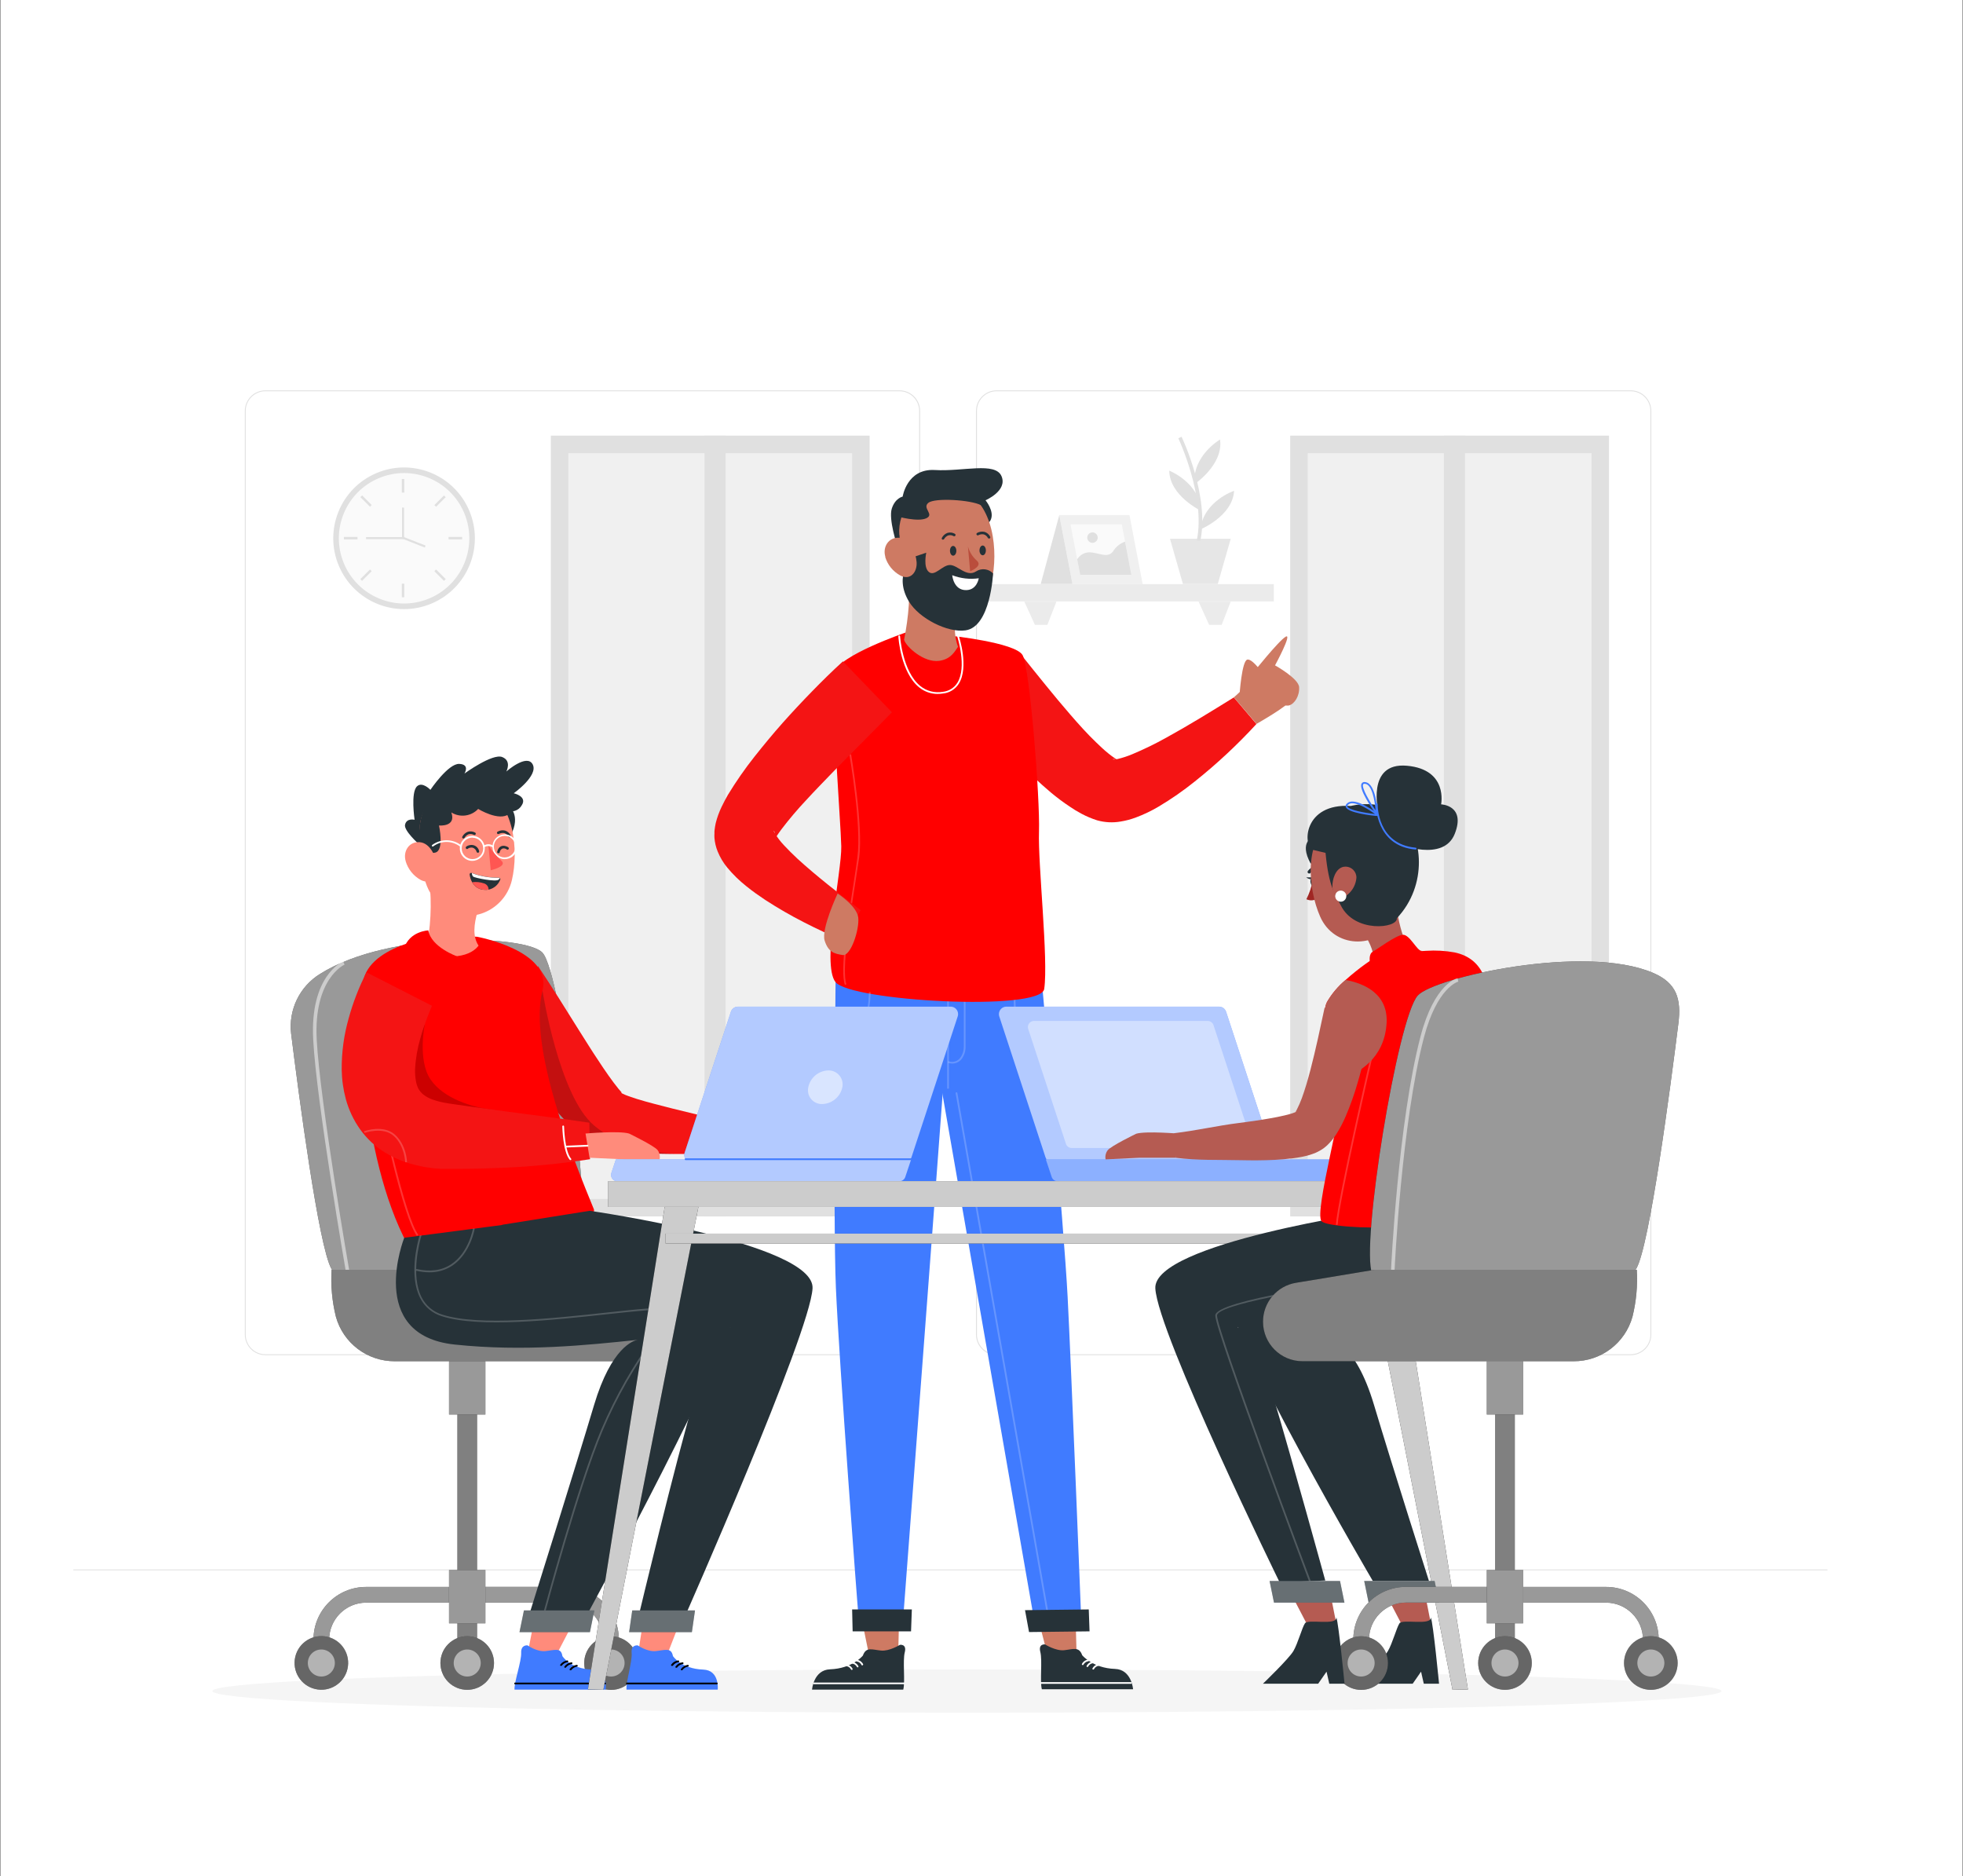 <?xml version="1.0" encoding="UTF-8"?>
<svg id="Camada_1" data-name="Camada 1" xmlns="http://www.w3.org/2000/svg" viewBox="0 0 857 819">
  <rect x="0" y="0" width="857" height="819" fill="#333333" stroke="none"/>
  <defs>
    <style>
      .cls-1 {
        fill: #f0f0f0;
      }

      .cls-2 {
        opacity: .6;
      }

      .cls-2, .cls-3, .cls-4, .cls-5, .cls-6, .cls-7 {
        fill: none;
      }

      .cls-8 {
        fill: #fff;
      }

      .cls-3, .cls-9 {
        opacity: .2;
      }

      .cls-4 {
        opacity: .4;
      }

      .cls-10 {
        fill: #fafafa;
      }

      .cls-11 {
        fill: #ba4d3c;
      }

      .cls-12 {
        fill: #f5f5f5;
      }

      .cls-13 {
        fill: #e0e0e0;
      }

      .cls-14 {
        fill: #e6e6e6;
      }

      .cls-15 {
        fill: #ce7a63;
      }

      .cls-9 {
        isolation: isolate;
      }

      .cls-16 {
        fill: #b55b52;
      }

      .cls-5 {
        opacity: .5;
      }

      .cls-17 {
        fill: #ebebeb;
      }

      .cls-6 {
        opacity: .8;
      }

      .cls-18 {
        fill: #ff8b7b;
      }

      .cls-19 {
        fill: #407bff;
      }

      .cls-7 {
        opacity: .3;
      }

      .cls-20 {
        fill: #ff5652;
      }

      .cls-21 {
        fill: #f41414;
      }

      .cls-22 {
        fill: #a02724;
      }

      .cls-23 {
        fill: red;
      }

      .cls-24 {
        fill: #263238;
      }
    </style>
  </defs>
  <rect class="cls-8" x=".16" y="-11.32" width="856.68" height="841.64"/>
  <g id="freepik--background-complete--inject-2">
    <rect class="cls-17" x="424.6" y="255" width="131.52" height="7.54"/>
    <polygon class="cls-17" points="523.27 262.63 527.89 272.77 533.35 272.77 537.3 262.63 523.27 262.63"/>
    <polygon class="cls-17" points="447.19 262.63 451.82 272.77 457.26 272.77 461.22 262.63 447.19 262.63"/>
    <rect class="cls-13" x="563.27" y="190.18" width="139.18" height="340.84"/>
    <rect class="cls-1" x="570.92" y="197.83" width="123.91" height="325.56"/>
    <rect class="cls-13" x="630.37" y="190.18" width="9.22" height="340.84"/>
    <rect class="cls-13" x="240.48" y="190.18" width="139.18" height="340.84"/>
    <rect class="cls-1" x="248.12" y="197.83" width="123.91" height="325.56"/>
    <rect class="cls-13" x="307.57" y="190.18" width="9.22" height="340.84"/>
    <path class="cls-13" d="m711.93,591.58h-276.84c-4.95,0-8.97-4.02-8.98-8.98V179.39c0-4.96,4.02-8.98,8.98-8.98h276.84c4.96,0,8.98,4.02,8.98,8.98v403.22c0,4.95-4.02,8.97-8.98,8.98ZM435.1,170.79c-4.75,0-8.59,3.85-8.59,8.59v403.22c0,4.75,3.85,8.59,8.59,8.59h276.84c4.75,0,8.59-3.85,8.59-8.59V179.39c0-4.75-3.85-8.59-8.59-8.59h-276.84Z"/>
    <path class="cls-13" d="m392.7,591.58H115.88c-4.96,0-8.98-4.02-8.99-8.98V179.39c0-4.96,4.02-8.98,8.98-8.98,0,0,.01,0,.02,0h276.82c4.96,0,8.98,4.02,8.98,8.98h0v403.22c0,4.96-4.02,8.98-8.98,8.98ZM115.88,170.79c-4.75,0-8.6,3.84-8.61,8.59v403.22c0,4.75,3.86,8.59,8.61,8.59h276.82c4.75,0,8.59-3.85,8.59-8.59V179.39c0-4.75-3.85-8.59-8.59-8.59H115.88Z"/>
    <polygon class="cls-14" points="537.3 235.21 531.65 254.93 516.44 254.93 510.79 235.21 537.3 235.21"/>
    <path class="cls-13" d="m524.39,223.01s-13.78-6.51-13.92-17.55c0,0,13.2,5.18,13.92,17.55Z"/>
    <path class="cls-13" d="m524.05,231.12s14.12-5.85,14.72-16.85c0-.05-13.36,4.52-14.72,16.85Z"/>
    <path class="cls-13" d="m521.52,211.32s12.71-8.52,11.12-19.45c0,0-12.21,7.11-11.12,19.45Z"/>
    <path class="cls-13" d="m524.03,236.16l-1.53-.32c3.95-18.92-7.95-44.26-8.07-44.52l1.41-.67c.52,1.06,12.27,26.08,8.19,45.52Z"/>
    <polygon class="cls-1" points="498.86 255 468.22 255 462.46 224.84 493.1 224.84 498.86 255"/>
    <polygon class="cls-10" points="493.95 250.96 471.58 250.96 470.26 244.16 467.35 228.89 489.74 228.89 491.17 236.39 493.95 250.96"/>
    <circle class="cls-13" cx="476.95" cy="234.69" r="2.28"/>
    <path class="cls-13" d="m493.95,250.96h-22.36l-1.32-6.8c1.1-1.79,2.99-2.93,5.08-3.06,4.59,0,8.61,3.26,11.04-1.1,1.19-1.64,2.86-2.88,4.78-3.54l2.77,14.5Z"/>
    <polygon class="cls-13" points="462.46 224.84 454.35 254.94 460.41 254.94 468.22 254.94 462.46 224.84"/>
    <circle class="cls-13" cx="176.41" cy="234.99" r="30.91" transform="translate(-77.59 87.25) rotate(-22.92)"/>
    <circle class="cls-10" cx="176.41" cy="234.98" r="28.47" transform="translate(-76.49 85.4) rotate(-22.5)"/>
    <rect class="cls-13" x="175.43" y="209.1" width="1.07" height="5.94"/>
    <rect class="cls-13" x="175.43" y="254.79" width="1.07" height="5.94"/>
    <rect class="cls-13" x="150.14" y="234.39" width="5.94" height="1.07"/>
    <rect class="cls-13" x="195.83" y="234.39" width="5.94" height="1.07"/>
    <rect class="cls-13" x="189.14" y="218.22" width="5.94" height="1.07" transform="translate(-98.42 199.97) rotate(-45.01)"/>
    <rect class="cls-13" x="156.83" y="250.54" width="5.94" height="1.07" transform="translate(-130.75 186.59) rotate(-45.01)"/>
    <rect class="cls-13" x="159.28" y="215.78" width="1.07" height="5.94" transform="translate(-107.88 177.12) rotate(-45.01)"/>
    <rect class="cls-13" x="191.58" y="248.11" width="1.07" height="5.94" transform="translate(-121.27 209.33) rotate(-44.99)"/>
    <rect class="cls-13" x="180.16" y="231.21" width=".92" height="10.81" transform="translate(-105.72 318) rotate(-68.51)"/>
    <polygon class="cls-13" points="176.41 235.37 159.81 235.37 159.81 234.46 175.51 234.46 175.51 221.57 176.41 221.57 176.41 235.37"/>
    <rect class="cls-13" x="32.03" y="685.12" width="765.8" height=".38"/>
  </g>
  <g id="freepik--Shadow--inject-2">
    <ellipse class="cls-12" cx="422.14" cy="738.22" rx="329.42" ry="9.45"/>
  </g>
  <g id="freepik--character-1--inject-2">
    <path d="m139.83,425.09c-8.98,5.48-13.95,15.69-12.73,26.14,3.4,27.26,12.01,92.72,17.57,102.62,7.03,12.53,103.95,5.02,108.99-6.39s-8.35-122.53-16.85-131.59c-6.97-7.58-66.59-9.82-96.98,9.22Z"/>
    <g class="cls-2">
      <path class="cls-8" d="m139.83,425.09c-8.98,5.48-13.95,15.69-12.73,26.14,3.4,27.26,12.01,92.72,17.57,102.62,7.03,12.53,103.95,5.02,108.99-6.39s-8.35-122.53-16.85-131.59c-6.97-7.58-66.59-9.82-96.98,9.22Z"/>
    </g>
    <g class="cls-5">
      <path class="cls-8" d="m151.21,556.37c-.12-.75-13.05-75.28-14.47-102.46-1.53-27.68,12.5-33.97,13.08-34.22l.61,1.41c-.14,0-13.57,6.13-12.16,32.73,1.42,27.09,14.32,101.53,14.46,102.28l-1.52.26Z"/>
    </g>
    <rect x="199.69" y="595.54" width="8.58" height="121.82"/>
    <g class="cls-5">
      <rect class="cls-8" x="199.69" y="595.54" width="8.58" height="121.82"/>
    </g>
    <path d="m143.72,719.21h-6.86v-3.48c0-12.69,10.29-22.97,22.97-22.97h36.19v6.86h-36.18c-8.91.02-16.12,7.24-16.13,16.14v3.45Z"/>
    <g class="cls-2">
      <path class="cls-8" d="m143.72,719.21h-6.86v-3.48c0-12.69,10.29-22.97,22.97-22.97h36.19v6.86h-36.18c-8.91.02-16.12,7.24-16.13,16.14v3.45Z"/>
    </g>
    <circle cx="140.3" cy="725.93" r="11.7" transform="translate(-598.45 695.73) rotate(-76.72)"/>
    <g class="cls-4">
      <circle class="cls-8" cx="140.3" cy="725.93" r="11.7" transform="translate(-598.45 695.73) rotate(-76.72)"/>
    </g>
    <g class="cls-5">
      <circle class="cls-8" cx="140.29" cy="725.97" r="5.9"/>
    </g>
    <circle cx="203.98" cy="725.97" r="11.7" transform="translate(-453.6 356.87) rotate(-45)"/>
    <g class="cls-4">
      <circle class="cls-8" cx="203.98" cy="725.97" r="11.7" transform="translate(-453.6 356.87) rotate(-45)"/>
    </g>
    <g class="cls-5">
      <circle class="cls-8" cx="203.98" cy="725.97" r="5.9"/>
    </g>
    <path d="m270.2,719.21h-6.91v-3.48c0-8.91-7.22-16.13-16.13-16.14h-36.15v-6.86h36.19c12.69,0,22.97,10.29,22.97,22.97h0l.02,3.51Z"/>
    <g class="cls-2">
      <path class="cls-8" d="m270.2,719.21h-6.91v-3.48c0-8.91-7.22-16.13-16.13-16.14h-36.15v-6.86h36.19c12.69,0,22.97,10.29,22.97,22.97h0l.02,3.51Z"/>
    </g>
    <circle cx="266.75" cy="726.02" r="11.7" transform="translate(-442.27 416.9) rotate(-46.27)"/>
    <g class="cls-4">
      <circle class="cls-8" cx="266.75" cy="726.02" r="11.7" transform="translate(-442.27 416.9) rotate(-46.27)"/>
    </g>
    <g class="cls-5">
      <path class="cls-8" d="m260.88,725.97c0,3.26,2.64,5.9,5.9,5.9,3.26,0,5.9-2.64,5.9-5.9s-2.64-5.9-5.9-5.9-5.9,2.64-5.9,5.9h0Z"/>
    </g>
    <rect x="196.04" y="685.39" width="15.87" height="23.26"/>
    <g class="cls-2">
      <rect class="cls-8" x="196.04" y="685.39" width="15.87" height="23.26"/>
    </g>
    <rect x="196.04" y="594.23" width="15.87" height="23.26"/>
    <g class="cls-2">
      <rect class="cls-8" x="196.04" y="594.23" width="15.87" height="23.26"/>
    </g>
    <path d="m259.21,554.32s5.8.92,20.4,3.38c4.87.83,9.63,1.61,13.78,2.27,8.36,1.33,14.51,8.55,14.5,17.02h0c0,9.52-7.7,17.24-17.22,17.25h-118.27c-11.99.08-22.55-7.88-25.76-19.44-1.66-6.69-2.29-13.6-1.88-20.48h114.44Z"/>
    <g class="cls-5">
      <path class="cls-8" d="m259.21,554.32s5.8.92,20.4,3.38c4.87.83,9.63,1.61,13.78,2.27,8.36,1.33,14.51,8.55,14.5,17.02h0c0,9.52-7.7,17.24-17.22,17.25h-118.27c-11.99.08-22.55-7.88-25.76-19.44-1.66-6.69-2.29-13.6-1.88-20.48h114.44Z"/>
    </g>
    <path class="cls-21" d="m234.92,421.78c6.05,9.01,11.9,18.49,17.66,27.68,2.94,4.59,5.73,9.19,8.71,13.6,1.44,2.22,2.91,4.38,4.37,6.45s2.93,4.04,4.23,5.64l1.53,1.78s.09.14,0,.11-.29-.11-.29-.08c.04.04.07.09.09.14l.44.25c.9.46,1.84.85,2.8,1.18l3.51,1.18c4.9,1.53,10.25,2.82,15.56,4.2,10.72,2.65,21.67,5.19,32.56,8.13l-.77,10.29c-11.41,1.16-22.89,1.62-34.35,1.38-5.8,0-11.56-.4-17.64-1.06-1.53-.17-3.06-.37-4.7-.66-1.78-.29-3.54-.68-5.27-1.18l-1.53-.47c-.61-.21-1.21-.46-1.81-.72-.73-.33-1.45-.7-2.14-1.1-.66-.38-1.18-.72-1.7-1.07-1.68-1.16-3.28-2.43-4.79-3.8-2.41-2.2-4.71-4.52-6.89-6.95-2.08-2.3-4.01-4.59-5.9-6.89-3.66-4.59-7.23-9.19-10.52-13.97-6.67-9.35-12.75-19.11-18.2-29.22l25.04-14.81Z"/>
    <path class="cls-9" d="m236.83,432.38l-6.82-1.13s-3.4,16.27-6.13,28.56c1.36,2.01,2.73,4.01,4.14,6.02,3.29,4.75,6.86,9.33,10.52,13.97,1.88,2.3,3.81,4.59,5.9,6.89,2.18,2.43,4.48,4.75,6.89,6.95,1.52,1.37,3.12,2.63,4.79,3.8.52.35,1.04.69,1.7,1.07.69.41,1.41.78,2.14,1.1.6.26,1.19.51,1.81.72l1.53.47c1.73.5,3.49.89,5.27,1.18,1.61.29,3.17.49,4.7.66,5.99.64,11.67.98,17.37,1.06h3.95c-5.59-.23-22.68-1.79-35.23-12.39-15.3-12.76-22.55-58.94-22.55-58.94Z"/>
    <path class="cls-23" d="m193.7,408.27s-30.63,3.06-34.89,18.98c-2.93,11.17-2.05,76.58,19.16,116.13,6,11.18,84.36-8.06,81.3-15.5-8.59-20.88-28.76-70.68-22.44-95.49,4.44-17.38-28.56-23.46-28.56-23.46l-14.57-.64Z"/>
    <path class="cls-9" d="m185.46,447.11s-3.26,15.62,2.5,24.11,18.56,12.11,26.04,13.11c7.47,1-34.66,1-34.66,1l-6.51-30.03,12.64-8.18Z"/>
    <g class="cls-3">
      <path class="cls-8" d="m182,539.51c-6.13-8.18-15.73-54.49-16.14-56.47l.75-.15c.09.47,10,48.12,16.02,56.16l-.63.46Z"/>
    </g>
    <g class="cls-3">
      <path d="m162.93,498.19s5.41,17.05,26.63,18.38c21.23,1.33,61.42-9.99,61.42-9.99l-1.01-3.06-87.04-5.33Z"/>
    </g>
    <path class="cls-24" d="m222.23,351.86s5.36,3.98.77,12.73l-6.28-12.94,5.51.21Z"/>
    <path class="cls-24" d="m182.96,368.6s-6.75-6.02-6.13-8.58c.69-3.06,4.17-2.16,4.17-2.16,0,0-1.78-11.93,1.06-14.6,2.33-2.21,5.84,1.53,5.84,1.53,0,0,7.77-11.52,12.59-11.32s2.28,4.21,2.28,4.21c0,0,12.25-8.9,16.5-7.2s1.78,6.31,1.78,6.31c0,0,9.04-7.98,11.53-3.06s-8.29,12.56-8.29,12.56c0,0,6.13,1.35,3.43,5.35-1.35,2.28-4.2,3.2-6.63,2.13l-38.12,14.83Z"/>
    <path class="cls-18" d="m208.92,412.82c-1.35,1.79-4.04,3.94-9.4,4.59-6.75.9-10.86-3.42-12.97-5.7,1.88-10.45,1.99-21.14.31-31.63l21.6,18c-1.49,5.24-2.25,10.63.47,14.73Z"/>
    <g class="cls-3">
      <path d="m195.66,387.5l12.79,10.64c-.6,1.93-1.01,3.91-1.23,5.91-4.89-.78-10.94-4.76-12.77-9.83-1.15-3.16,0-6.39,1.21-6.72"/>
    </g>
    <path class="cls-18" d="m183.27,363.88c-.82-10.87,7.33-20.35,18.2-21.17,3.05-.23,6.12.25,8.95,1.41,14.15,5.77,16.11,27.22,13.05,40.14-3.42,14.41-21.23,21.07-32.16,9.94-7.32-7.38-7.12-15.88-8.04-30.33"/>
    <path class="cls-24" d="m208.62,372.26c-.24,0-.46-.15-.54-.38-.22-.85-.85-1.54-1.68-1.82-.7-.15-1.42-.03-2.04.34-.15.21-.42.29-.66.2-.3-.11-.45-.44-.35-.74.2-.55,1.53-1.01,2.45-1.01,1.61-.02,3.01,1.08,3.37,2.65.1.3-.05.63-.35.74l-.2.03Z"/>
    <path class="cls-24" d="m217.61,372.49h-.14c-.3-.08-.49-.38-.41-.69,0,0,0,0,0,0,.52-2.13,1.85-2.54,2.6-2.59s2.22.41,2.44.93c.12.3-.03.63-.32.75-.24.09-.51.02-.67-.18-.51-.32-1.13-.43-1.72-.29-.67.29-1.14.92-1.23,1.65-.06.25-.29.42-.55.41Z"/>
    <path class="cls-24" d="m218.37,384.07c-.85,2.2-2.76,3.81-5.07,4.29-.54.11-1.1.14-1.65.09-2.31,0-4.43-1.27-5.53-3.31-.57-1.04-.93-2.18-1.09-3.35-.04-.36.22-.69.58-.73.1-.01.21,0,.31.04h.09c3.75,1.4,7.73,2.09,11.73,2.02.16,0,.32.06.44.17.24.18.32.51.18.78Z"/>
    <path class="cls-20" d="m213.3,388.36c-.54.11-1.1.14-1.65.09-2.31,0-4.43-1.27-5.53-3.31,1.74-.25,3.5-.08,5.16.49,1.21.35,2.04,1.46,2.02,2.73Z"/>
    <path class="cls-8" d="m218.19,383.33c-.11.24-.26.46-.44.64-1.16,1.19-10.51-.75-11.18-1.29-.38-.42-.57-.97-.55-1.53,3.75,1.4,7.73,2.09,11.73,2.02.16,0,.32.05.44.15Z"/>
    <path class="cls-24" d="m183.03,367.05c0,.67,3.17,6.25,7.09,5.12s1.53-11.81,1.53-11.81c0,0,7.66.74,5.39-5.7,3.77,2.35,8.68,1.71,11.72-1.53,0,0,9.07,5.59,13.46,2.22,0,0,.52-12.82-14-16.13-8.18-1.79-26.36,4.55-25.19,27.83Z"/>
    <path class="cls-18" d="m177.1,375.94c1.02,3.48,3.38,6.42,6.56,8.18,4.26,2.27,7.43-1.29,7.11-5.84-.28-4.1-2.83-10.23-7.52-10.63s-7.41,4.01-6.13,8.3"/>
    <path class="cls-24" d="m222.4,365.57c-.2-.03-.38-.16-.46-.35-.36-.74-1.01-1.29-1.79-1.53-.79-.16-1.62-.04-2.33.35-.27.16-.62.07-.78-.2-.16-.27-.07-.62.2-.78.97-.56,2.12-.74,3.22-.49,1.08.33,1.97,1.08,2.48,2.08.16.27.07.62-.2.78,0,0,0,0-.01,0-.09.09-.2.13-.32.14Z"/>
    <path class="cls-24" d="m202.35,366.03c-.08.01-.16.01-.25,0-.28-.14-.4-.47-.27-.76,0,0,0,0,0,0,.5-1,1.37-1.78,2.42-2.17,1.08-.32,2.25-.19,3.23.38.26.19.32.55.13.81-.15.21-.41.29-.66.21-.71-.42-1.55-.53-2.34-.32-.75.29-1.37.83-1.76,1.53-.1.19-.3.32-.52.32Z"/>
    <path class="cls-8" d="m206.26,375.81h-.08c-3.02-.02-5.45-2.49-5.43-5.51s2.49-5.45,5.51-5.43h0c1.45.02,2.83.61,3.84,1.65,2.11,2.16,2.06,5.63-.1,7.73-1.02.99-2.39,1.55-3.82,1.55h.08Zm0-10.17c-2.6,0-4.7,2.11-4.7,4.7,0,2.6,2.1,4.7,4.7,4.7h0c2.56,0,4.64-2.04,4.7-4.59h0c.03-2.58-2.02-4.7-4.59-4.76l-.11-.05Z"/>
    <path class="cls-8" d="m220.32,375.06h0c-1.45-.01-2.84-.61-3.84-1.65-2.06-2.19-1.96-5.64.23-7.71,1-.94,2.32-1.47,3.69-1.48h0c1.45.01,2.84.61,3.84,1.65,1,1.04,1.55,2.43,1.53,3.87h0c-.02,1.45-.61,2.83-1.65,3.84-1.03.97-2.39,1.49-3.8,1.47Zm0-10.15c-2.6,0-4.71,2.09-4.72,4.68,0,2.6,2.09,4.71,4.68,4.72,1.24,0,2.43-.48,3.31-1.35.9-.86,1.42-2.05,1.42-3.29.04-2.58-2.01-4.71-4.59-4.76h-.11Z"/>
    <path class="cls-20" d="m213.23,369.01c1.57,2.46,3.46,4.71,5.61,6.69,2.96,2.47-4.59,4.2-4.59,4.2l-1.01-10.89Z"/>
    <path class="cls-8" d="m215.23,369.92c-.06.02-.13.02-.2,0-1.04-.77-2.45-.8-3.52-.08-.16.14-.41.11-.54-.05-.14-.16-.11-.41.05-.54,1.33-.93,3.1-.93,4.43,0,.17.11.22.33.12.51,0,0,0,0,0,.01-.08.1-.2.16-.32.15Z"/>
    <path class="cls-8" d="m201.19,369.72c-.09,0-.18-.04-.25-.09-3.45-2.72-8.29-2.79-11.81-.15-.17.12-.41.08-.53-.09,0,0,0,0,0,0-.12-.18-.07-.41.09-.54,3.82-2.79,9.02-2.7,12.74.2.15.14.16.37.02.52,0,0-.01.01-.02.02-.06.08-.15.12-.25.14Z"/>
    <path class="cls-23" d="m186.99,406.15s-8.32.32-10.58,7.93l18.24,19.73,4.87-16.33s-11.27-3.98-12.53-11.33Z"/>
    <path class="cls-24" d="m219.26,534.66s-17.49,39.65,20.03,49.65c25.65,6.85,63.03-10.38,79.57-4.93,0,0-7.21,2.54-15.56,30.48-8.35,27.94-24.51,95.71-24.51,95.71l19.91.81s54.97-124.23,56.04-143.97c1.07-19.74-97.29-33.85-97.29-33.85l-38.2,6.1Z"/>
    <path class="cls-24" d="m323.63,563.62c-1.07,19.71-68.05,142.62-68.05,142.62l-18.06-.47h-.8l-5.91-.15s20.23-64.4,28.55-92.28c7.57-25.32,17.26-28.14,19.01-28.44-22.28,2.34-49.81,5.22-79.87,2.05-38.89-4.1-22.02-46.62-22.02-46.62l6.68-.87.84-.11,35.23-4.59s105.47,9.16,104.41,28.87Z"/>
    <g class="cls-3">
      <path class="cls-8" d="m187.48,555.42c-1.99-.02-3.96-.26-5.9-.72l.17-.75c6.03,1.39,11.21.69,15.32-2.11,7.66-5.1,9.42-15.53,9.43-15.64l.75.12c0,.12-1.85,10.86-9.76,16.16-2.97,1.96-6.46,2.98-10.02,2.94Z"/>
    </g>
    <g class="cls-3">
      <path class="cls-8" d="m286.65,583.31c-9.46,12.75-17.37,26.59-23.56,41.22-10.14,24-24.37,76.72-25.58,81.17v.31c-.05.17-.21.29-.38.29h-.09c-.2-.07-.32-.27-.28-.47v-.12c.78-2.88,15.32-57.07,25.67-81.51,6.21-14.67,14.14-28.55,23.63-41.35,3.55-4.95,5.9-8.21,5.45-9.76-.17-.47-.55-.83-1.03-.96-2.21-.92-12.25.17-25.04,1.53-23.72,2.57-56.21,6.13-72.49.93-4.15-1.23-7.61-4.13-9.54-8.01-4.86-9.54-1.35-23.42-.23-27.25l.84-.11c-.93,3.17-4.75,17.55,0,27.02,1.84,3.7,5.14,6.47,9.1,7.66,16.13,5.13,48.54,1.61,72.18-.96,13.37-1.46,22.97-2.5,25.41-1.53.74.22,1.31.79,1.53,1.53.49,1.88-1.67,4.9-5.61,10.38Z"/>
    </g>
    <polygon class="cls-18" points="233.54 705.6 230.4 721.53 243.37 721.53 250.72 707.43 233.54 705.6"/>
    <path class="cls-19" d="m230.35,718.28s-2.97-.46-2.82,3.25-3.06,12.64-2.91,16.07h39.82s1.29-8.5-5.94-8.76c-9.68-.34-12.97-5.9-12.97-5.9-.57-3.89-3.35-2.59-7.44-2.17-3.68.38-7.73-2.48-7.73-2.48Z"/>
    <path d="m247.66,725.14c-1.1.17-2.09.78-2.74,1.68"/>
    <path d="m244.92,727.21c-.06.02-.13.02-.2,0-.18-.12-.23-.35-.12-.54.73-.99,1.84-1.65,3.06-1.82.21-.02.39.13.41.34.03.21-.12.4-.33.43,0,0,0,0,0,0-1,.15-1.9.71-2.5,1.53-.09.07-.21.09-.32.06Z"/>
    <path d="m249.51,726c-1.11.15-2.12.75-2.79,1.65"/>
    <path d="m246.74,728.03c-.07.01-.13.01-.2,0-.18-.12-.23-.35-.12-.54.73-.99,1.84-1.65,3.06-1.82.21-.02.4.13.42.34.02.21-.13.4-.34.42h0c-1,.16-1.9.71-2.5,1.53-.09.07-.21.09-.32.06Z"/>
    <path d="m251.82,727.1c-1.11.15-2.11.75-2.77,1.65"/>
    <path d="m249.05,729.14c-.06.02-.13.02-.2,0-.18-.12-.23-.35-.12-.54.73-.99,1.84-1.65,3.06-1.82.21-.02.4.13.43.34.03.21-.12.4-.33.43,0,0,0,0,0,0-1,.15-1.9.71-2.5,1.53-.1.07-.22.1-.34.06Z"/>
    <path d="m264.15,735.28h-39.27c-.21,0-.38-.17-.38-.38s.17-.38.38-.38h39.27c.21,0,.38.17.38.38s-.17.38-.38.38Z"/>
    <polygon class="cls-24" points="257.55 712.49 226.8 712.49 228.74 703.02 259.48 703.02 257.55 712.49"/>
    <g class="cls-7">
      <polygon class="cls-8" points="257.55 712.49 226.8 712.49 228.74 703.02 259.48 703.02 257.55 712.49"/>
    </g>
    <polygon class="cls-18" points="281.09 705.6 278.63 721.53 291.6 721.53 297.13 707.3 281.09 705.6"/>
    <path class="cls-19" d="m278.46,718.28s-3.06-.46-2.7,3.25-2.53,12.64-2.24,16.07h39.82s.92-8.5-6.33-8.76c-9.68-.34-13.22-5.9-13.22-5.9-.72-3.89-3.46-2.59-7.54-2.17-3.65.38-7.81-2.48-7.81-2.48Z"/>
    <path d="m296.06,725.14c-1.1.15-2.08.75-2.71,1.65"/>
    <path d="m293.35,727.21c-.06.02-.13.02-.2,0-.18-.1-.24-.33-.13-.5,0,0,0-.01.01-.02.71-1.03,1.82-1.7,3.06-1.84.21-.01.39.13.43.34.02.21-.13.4-.34.43-.99.15-1.86.7-2.42,1.53-.12.09-.27.12-.41.06Z"/>
    <path d="m297.94,726c-1.1.15-2.08.75-2.71,1.65"/>
    <path d="m295.23,728.03c-.06.01-.12.01-.18,0-.18-.11-.24-.34-.14-.52.71-1.02,1.83-1.69,3.06-1.84.21-.02.4.13.43.34.03.21-.12.4-.33.43,0,0,0,0,0,0-.97.13-1.85.66-2.42,1.46-.1.12-.26.18-.41.14Z"/>
    <path d="m300.3,727.1c-1.1.15-2.08.75-2.71,1.65"/>
    <path d="m297.59,729.14c-.06.02-.13.02-.2,0-.18-.11-.23-.34-.12-.52.69-1,1.78-1.67,2.99-1.84.21-.02.4.13.43.34.02.21-.13.4-.34.43-.99.15-1.86.7-2.42,1.53-.1.07-.22.09-.34.06Z"/>
    <path d="m312.95,735.28h-39.27c-.21,0-.38-.17-.38-.38s.17-.38.38-.38h39.27c.21,0,.38.17.38.38s-.17.38-.38.38Z"/>
    <polygon class="cls-24" points="302.06 712.49 274.66 712.49 276.02 703.02 303.42 703.02 302.06 712.49"/>
    <g class="cls-7">
      <polygon class="cls-8" points="302.06 712.49 274.66 712.49 276.02 703.02 303.42 703.02 302.06 712.49"/>
    </g>
    <path class="cls-21" d="m188.6,439.08l-.61,1.44-.72,1.76c-.46,1.18-.93,2.39-1.38,3.6-.86,2.44-1.7,4.87-2.34,7.29-1.31,4.41-2.1,8.97-2.34,13.57-.05,1.74.07,3.49.38,5.21.2,1.18.58,2.33,1.12,3.4.54.92,1.23,1.74,2.05,2.42,1.24.98,2.64,1.74,4.14,2.25,1.99.69,4.04,1.21,6.13,1.53l.89.15,1.1.17,2.21.32,4.43.63c5.91.84,11.84,1.65,17.8,2.45,11.89,1.61,23.95,3.06,35.84,4.84l.29,15.93c-12.31,1.91-24.71,3.15-37.16,3.71-6.2.28-12.41.49-18.64.49h-9.56c-3.93-.22-7.82-.84-11.62-1.85-4.38-1.12-8.57-2.88-12.44-5.22-2.12-1.3-4.11-2.79-5.94-4.47-1.86-1.74-3.55-3.66-5.04-5.73-2.83-4-4.94-8.47-6.22-13.2-1.13-4.2-1.73-8.52-1.79-12.87-.06-7.58.98-15.12,3.06-22.41.93-3.4,2.04-6.76,3.31-10.05.63-1.62,1.29-3.25,2.01-4.86l1.13-2.42.6-1.24.74-1.44,28.59,14.6Z"/>
    <g class="cls-3">
      <path class="cls-8" d="m176.91,507.38c0-.08-.21-7.12-4.93-11.43s-12.76-1.41-12.85-1.38l-.26-.72c.35-.12,8.61-3.06,13.62,1.53s5.19,11.67,5.19,11.98l-.77.02Z"/>
    </g>
    <path class="cls-18" d="m287.95,506.12h-15.01l-15.56-.72-1.75-10.57s14.64-1.27,18.98,0c0,0,11.03,5.33,12.48,7.23.86,1.17,1.17,2.65.86,4.06Z"/>
    <path class="cls-8" d="m249.01,506.43c-.11,0-.21-.05-.28-.14-2.96-3.4-3.23-14.11-3.23-14.57,0-.2.15-.37.35-.38,0,0,.01,0,.02,0h0c.21,0,.37.16.38.37,0,.11.28,10.89,3.06,14.08.15.15.15.4,0,.55-.09.07-.2.1-.31.09Z"/>
    <path class="cls-8" d="m246.86,500.94c-.2,0-.37-.15-.38-.35,0,0,0-.01,0-.02,0-.21.16-.39.37-.4,0,0,0,0,0,0l9.63-.41c.21,0,.39.16.4.37,0,0,0,0,0,0,.02.2-.13.38-.34.4,0,0-.01,0-.02,0l-9.65.41h-.02Z"/>
    <path class="cls-18" d="m356.63,503.06h-15.93l-16.51-.78-1.9-11.12s15.53-1.36,20.14,0c0,0,11.7,5.67,13.23,7.66.91,1.21,1.26,2.76.96,4.24Z"/>
  </g>
  <g id="freepik--character-2--inject-2">
    <path class="cls-19" d="m364.93,414.9s-1.33,116.4,0,147.25c1.39,32.16,9.66,142.44,9.76,142.01h19.79s16.4-216.12,17.93-238.85c.76-14.37-1.25-28.74-5.93-42.35l-41.55-8.06Z"/>
    <path class="cls-19" d="m454.75,427.28s9.76,108.04,11.35,138.79,5.87,139.16,5.87,139.16l-21.04-1.19s-37.94-217.49-41.86-240.12c-3.92-22.64.77-36.76.77-36.76l44.92.12Z"/>
    <g class="cls-3">
      <path class="cls-8" d="m456.94,457.29c-3.49.13-6.86-1.24-9.28-3.75-5.9-6.22-5.07-17.84-5.04-18.38h.77c0,.12-.83,11.78,4.84,17.75,2.38,2.44,5.71,3.72,9.11,3.51v.77l-.4.11Z"/>
    </g>
    <g class="cls-3">
      <path class="cls-8" d="m415.78,464.29c-.68,0-1.36-.13-2.01-.35l.25-.72c1.94.79,4.17.11,5.33-1.64.97-1.37,1.46-3.02,1.42-4.7v-21.64h.77v21.64c.05,1.84-.49,3.65-1.53,5.16-.96,1.4-2.53,2.24-4.23,2.25Z"/>
    </g>
    <g class="cls-3">
      <rect class="cls-8" x="413.51" y="433.6" width=".77" height="41.64"/>
    </g>
    <g class="cls-3">
      <path class="cls-8" d="m457.4,704.82c-.18,0-.34-.13-.37-.31l-39.82-227.23c-.04-.21.1-.41.31-.44.21-.04.41.1.44.31,0,0,0,0,0,0l39.82,227.21c.04.21-.1.41-.31.44,0,0,0,0,0,0h-.06Z"/>
    </g>
    <polygon class="cls-15" points="392.56 705.18 392.15 721.31 379.16 721.31 376.22 706.9 392.56 705.18"/>
    <path class="cls-24" d="m392.9,718.03s3.06-.47,2.1,3.28.26,12.8-.66,16.28h-39.82s.63-8.61,7.9-8.87c9.76-.35,14.29-5.99,14.29-5.99,1.42-3.94,3.94-2.6,7.93-2.19,3.57.38,8.26-2.51,8.26-2.51Z"/>
    <path d="m374.06,725.02c1.03.13,1.93.75,2.4,1.67"/>
    <path class="cls-8" d="m376.47,727.05c-.15,0-.28-.09-.34-.23-.42-.82-1.21-1.38-2.11-1.53-.19-.02-.34-.18-.32-.38,0,0,0-.01,0-.02.03-.2.21-.34.41-.32,1.16.14,2.17.86,2.7,1.9.07.19-.01.4-.2.47l-.14.11Z"/>
    <path d="m372.04,725.84c1.03.13,1.93.75,2.4,1.67"/>
    <path class="cls-8" d="m374.43,727.88c-.15,0-.28-.09-.34-.23-.43-.79-1.22-1.33-2.11-1.44-.2-.03-.35-.21-.32-.41.03-.2.21-.35.41-.32h0c1.16.15,2.16.86,2.7,1.9.07.19-.01.4-.2.47-.04.02-.09.04-.14.03Z"/>
    <path d="m369.47,726.96c1.02.14,1.92.76,2.4,1.67"/>
    <path class="cls-8" d="m371.87,729c-.15,0-.28-.09-.34-.23-.43-.79-1.22-1.33-2.11-1.44-.2-.02-.35-.21-.32-.41,0,0,0,0,0,0,.03-.2.22-.33.41-.31,1.16.14,2.17.84,2.7,1.88.07.19-.01.4-.2.47-.04.02-.09.04-.14.03Z"/>
    <path class="cls-8" d="m394.66,735.22h-39.25c-.2.04-.39-.09-.43-.29-.04-.2.09-.39.29-.43.05-.01.1-.01.15,0h39.25c.2-.04.39.09.43.29.04.2-.09.39-.29.43-.05.01-.1.01-.15,0Z"/>
    <polygon class="cls-24" points="372.24 712.15 397.74 712.15 398.09 702.58 372.02 702.58 372.24 712.15"/>
    <polygon class="cls-15" points="452.86 705.2 457.01 721.16 469.98 721.16 469.6 706.9 452.86 705.2"/>
    <path class="cls-24" d="m456.28,717.86s-3.06-.46-2.1,3.29-.25,12.79.67,16.28h39.82s-.61-8.62-7.89-8.88c-9.76-.34-14.31-5.97-14.31-5.97-1.42-3.94-3.92-2.62-7.92-2.19-3.69.37-8.29-2.53-8.29-2.53Z"/>
    <path d="m475.1,724.85c-1.03.13-1.93.76-2.42,1.67"/>
    <path class="cls-8" d="m472.68,726.89c.15,0,.29-.09.35-.23.43-.79,1.22-1.33,2.11-1.44.19-.02.33-.2.31-.39,0,0,0-.02,0-.02-.01-.19-.18-.32-.36-.31-.01,0-.03,0-.04,0-1.16.13-2.18.84-2.71,1.88-.07.19.01.4.2.47.04.02.09.04.14.03Z"/>
    <path d="m477.14,725.69c-1.03.11-1.94.74-2.4,1.67"/>
    <path class="cls-8" d="m474.73,727.73c.15,0,.28-.09.34-.23.43-.79,1.22-1.33,2.11-1.44.2-.03.35-.21.32-.41-.03-.2-.21-.35-.41-.32-1.16.15-2.18.86-2.71,1.9-.07.19.01.4.2.47l.15.03Z"/>
    <path d="m479.7,726.81c-1.03.13-1.94.75-2.42,1.67"/>
    <path class="cls-8" d="m477.28,728.85c.15,0,.29-.09.35-.23.43-.8,1.22-1.33,2.11-1.44.2-.03.35-.21.32-.41-.03-.2-.21-.35-.41-.32h0c-1.16.14-2.18.85-2.71,1.9-.07.19.01.4.2.47l.14.03Z"/>
    <path class="cls-8" d="m454.48,735.06h39.25c.2,0,.37-.16.37-.37s-.16-.37-.37-.37h-39.25c-.2,0-.37.16-.37.37s.16.37.37.37Z"/>
    <polygon class="cls-24" points="475.67 712.15 449.25 712.46 447.5 702.9 475.33 702.58 475.67 712.15"/>
    <path class="cls-21" d="m445.92,285.92l5.25,6.56,5.36,6.63c3.57,4.41,7.2,8.75,10.84,12.96,3.65,4.21,7.32,8.3,11.06,11.89,1.84,1.79,3.66,3.51,5.39,4.89.84.69,1.67,1.32,2.37,1.79.38.29.63.4.95.63l.31.18.14.09h.08-.21c-1.62-.35-1.78,0-1.53,0,.66.03,1.33-.04,1.98-.2,2.2-.52,4.36-1.23,6.45-2.11,5-2.1,9.89-4.47,14.63-7.11,9.86-5.41,19.91-11.61,29.68-17.67l9.86,11.61c-8.3,9.04-17.28,17.41-26.88,25.06-5.01,4.04-10.3,7.71-15.84,11-3.15,1.87-6.45,3.45-9.88,4.73-2.16.82-4.39,1.41-6.66,1.78-3.42.6-6.93.42-10.28-.52-2.34-.74-4.61-1.69-6.77-2.85-1.87-.98-3.51-1.98-5.07-3.06-2.91-1.92-5.7-4.01-8.38-6.25-4.91-4.14-9.58-8.55-14-13.2-4.35-4.5-8.41-9.19-12.36-13.86-1.93-2.37-3.87-4.75-5.74-7.18l-2.79-3.68-2.76-3.84,24.8-18.24Z"/>
    <path class="cls-15" d="m538.69,304.41s6.77-5.77,9.19-9.76,15.15,9.19,15.32,11.07-14.63,10.29-14.63,10.29l-9.88-11.61Z"/>
    <path class="cls-15" d="m546.47,294.46s11.9-14.93,14.87-16.54-4.69,12.54-4.69,12.54c0,0,10.29,5.71,10.52,9.5s-1.95,7.32-4.46,8.01c-1.65.26-3.32-.39-4.35-1.72l-11.9-11.79Z"/>
    <path class="cls-15" d="m541.13,303.66s.98-15.41,3.49-15.74,7.66,7.46,7.66,7.46l-11.15,8.29Z"/>
    <path class="cls-23" d="m395.29,276.17s-29.1,9.97-30.98,17.34,2.73,64.99,2.97,75.95-8.75,51.49-2.51,59.27c6.68,8.35,89.67,12.93,91.11,2.99,1.87-12.87-2.77-54.3-2.28-68.69.49-14.4-4-71.51-7.17-77.05s-31.98-8.52-31.98-8.52l-19.16-1.29Z"/>
    <g class="cls-3">
      <path class="cls-8" d="m368.87,429.94c-2.27-6.13,1.29-28.67,3.91-45.15.64-4.12,1.21-7.66,1.53-10.49,1.93-13.78-3.43-44.6-3.49-44.92l.75-.12c0,.31,5.44,31.31,3.51,45.15-.4,2.82-.95,6.39-1.61,10.51-2.45,15.47-6.13,38.86-3.94,44.75l-.66.28Z"/>
    </g>
    <path class="cls-24" d="m391.66,238.09s-3.8-11.41-2.33-16.05,4.75-5.25,4.75-5.25c0,0,1.85-12.34,14.06-11.61,12.21.74,26.39-3.66,29.1,2.7s-6.98,10.51-6.98,10.51c0,0,3.83,4.59,2.37,8.3s-4.84.25-4.84.25l-36.13,11.17Z"/>
    <path class="cls-15" d="m418.26,282.36c-1.35,1.79-2.88,5.36-8.24,6.13-6.75.9-14.47-6.23-15.32-9.19,1.91-9.66,3.06-20.81,1.53-29.58l8.81,7.34,12.79,10.64h0c0,.23-.14.49-.21.72s-.14.64-.21.96c-.17.77-.31,1.56-.4,2.34-.08.63-.12,1.26-.14,1.87-.05,1.85.11,3.7.47,5.51.22,1.11.53,2.19.92,3.25Z"/>
    <path class="cls-8" d="m409.44,302.93c-2.99.03-5.89-1-8.19-2.89-8.01-6.51-9.02-21.58-9.05-22.22-.03-.19.11-.37.3-.4.02,0,.03,0,.05,0,.2-.03.39.12.41.32,0,.01,0,.02,0,.03,0,.15,1.01,15.32,8.78,21.67,2.77,2.26,6.39,3.19,9.91,2.56,2.61-.28,4.95-1.74,6.34-3.97,4.23-6.85,0-19.91-.08-20.13-.07-.18.01-.39.19-.46.02,0,.03-.01.05-.02.19-.07.4.03.47.23,0,0,0,.01,0,.02.18.55,4.43,13.62,0,20.75-1.5,2.43-4.05,4.03-6.89,4.32-.76.12-1.53.18-2.3.18Z"/>
    <g class="cls-3">
      <path d="m417.31,279.11c-4.78-1-10.72-4.87-12.44-9.73-1.13-3.16,0-6.37,1.23-6.71l10.87,9.05c-.08.63-.12,1.26-.14,1.87-.05,1.85.11,3.7.47,5.51Z"/>
    </g>
    <path class="cls-15" d="m392.61,233.5c-.81-10.88,7.36-20.36,18.24-21.17,3.05-.23,6.1.26,8.93,1.41,14.15,5.73,16.17,27.16,13.1,40.14-3.42,14.43-21.23,21.07-32.16,9.96-7.31-7.4-7.11-15.9-8.04-30.34"/>
    <g class="cls-3">
      <path d="m405.57,225.24s2.77,5.82-1.16,7.38,0,8.64,0,8.64l-8.26,3.06c-2.64-2.84-4.13-6.54-4.21-10.41,0-6.26.35-10.41.35-10.41l13.28,1.75Z"/>
    </g>
    <path class="cls-24" d="m391.95,225.5s8.81,2.45,12.47.74-1.96-4.4.86-6.72,18.55-1.32,22.97,1,.26-8.32-8.53-9.66-26.24.61-27.77,14.66Z"/>
    <path class="cls-24" d="m398.26,243.35s-8.39,7.77-1.38,19.33c4.44,7.32,16.85,13.62,24.63,12.5,11.01-1.53,12.04-24.86,12.04-24.86-1.94-2.05-5.07-2.42-7.43-.87-4.18,2.68-8.01-2.8-11.38-2.8s-6.6,5.15-9.19,3.06-1.16-8.44-1.16-8.44l-6.13,2.08Z"/>
    <path class="cls-15" d="m386.44,243.07c1.04,3.49,3.42,6.42,6.62,8.16,4.24,2.27,7.41-1.29,7.11-5.84-.29-4.1-2.83-10.23-7.52-10.63s-7.43,4.01-6.13,8.3"/>
    <path class="cls-24" d="m414.74,240.45c0,1.18.63,2.13,1.39,2.13s1.39-.95,1.39-2.13-.63-2.13-1.41-2.13-1.38.95-1.38,2.13"/>
    <path class="cls-24" d="m427.62,240.27c0,1.18.63,2.13,1.41,2.13s1.38-.96,1.38-2.13-.63-2.13-1.39-2.13-1.39.95-1.39,2.13"/>
    <path class="cls-8" d="m415.72,251.11c3.69,1.42,7.68,1.88,11.59,1.32,0,0-.75,5.08-5.42,5.18-5.64.14-6.17-6.49-6.17-6.49Z"/>
    <path class="cls-24" d="m431.77,235.11c-.21,0-.4-.11-.49-.29-.36-.74-1.01-1.29-1.79-1.53-.8-.16-1.63-.04-2.34.35-.27.16-.62.07-.78-.2-.16-.27-.07-.62.2-.78.98-.55,2.12-.72,3.22-.49,1.09.32,1.99,1.08,2.5,2.1.15.28.06.62-.21.78-.09.04-.19.06-.29.06Z"/>
    <path class="cls-24" d="m411.71,235.57c-.09.01-.17.01-.26,0-.28-.14-.39-.48-.26-.77.52-1,1.38-1.77,2.44-2.17,1.08-.32,2.24-.18,3.22.38.28.15.4.49.26.78-.15.28-.5.39-.78.25-.7-.42-1.54-.54-2.33-.32-.75.29-1.38.83-1.78,1.53-.09.2-.29.32-.51.32Z"/>
    <path class="cls-11" d="m422.58,238.55c.65,2.37,1.98,4.49,3.81,6.13,2.96,2.47-2.86,4.69-2.86,4.69l-.95-10.81Z"/>
    <path class="cls-21" d="m389.42,310.94l-25.26,25.55c-4.12,4.3-8.3,8.52-12.25,12.85-3.79,4.02-7.37,8.25-10.72,12.65-.75,1-1.42,1.96-1.95,2.76s-.87,1.53-.9,1.33,0-.2,0-.55v-.23c0-.13,0-.26,0-.38v-.74c-.04-.51-.18-1-.41-1.46-.21-.28-.08.31.31,1,1.17,1.93,2.54,3.72,4.1,5.35,1.78,1.91,3.75,3.87,5.84,5.82,8.39,7.66,18.1,15.19,27.57,22.44l-7.38,13.32c-6.02-2.44-11.66-5.1-17.35-8.01-5.78-2.95-11.4-6.19-16.85-9.73-2.77-1.84-5.54-3.77-8.29-6-3.07-2.43-5.88-5.17-8.38-8.18-1.74-2.11-3.15-4.48-4.18-7.01-.77-1.89-1.24-3.89-1.41-5.93-.04-.63-.04-1.26,0-1.88v-.96l.08-.78c.11-.95.27-1.89.47-2.82.62-2.48,1.49-4.88,2.6-7.18.9-1.9,1.81-3.58,2.73-5.18,3.51-5.78,7.37-11.33,11.56-16.63,4.03-5.07,8.07-9.99,12.25-14.69s8.49-9.31,12.85-13.78,8.78-8.85,13.55-13.17l21.41,22.24Z"/>
    <path class="cls-15" d="m365.68,390.06s8.47,5.45,9.02,10.55c.55,5.1-3.23,16.85-6.78,16.3s-6.25-1.13-7.89-6.26,5.65-20.58,5.65-20.58Z"/>
    <g class="cls-3">
      <path class="cls-8" d="m364.58,457.28v-.75c15.22-1.23,14.76-23.23,14.75-23.45h.77c-.05.2.43,22.93-15.52,24.2Z"/>
    </g>
  </g>
  <g id="freepik--Table--inject-2">
    <path class="cls-19" d="m394.88,507.41h-92.91c-1.79,0-3.24-1.47-3.23-3.26,0-.34.06-.68.17-1.01l20.17-61.45c.43-1.33,1.67-2.23,3.06-2.25h92.91c1.79,0,3.24,1.47,3.23,3.26,0,.34-.06.68-.17,1.01l-20.17,61.46c-.44,1.32-1.67,2.22-3.06,2.24Z"/>
    <g class="cls-2">
      <path class="cls-8" d="m394.88,507.41h-92.91c-1.79,0-3.24-1.47-3.23-3.26,0-.34.06-.68.17-1.01l20.17-61.45c.43-1.33,1.67-2.23,3.06-2.25h92.91c1.79,0,3.24,1.47,3.23,3.26,0,.34-.06.68-.17,1.01l-20.17,61.46c-.44,1.32-1.67,2.22-3.06,2.24Z"/>
    </g>
    <g class="cls-5">
      <path class="cls-8" d="m367.75,474.62c-.86,4.18-4.48,7.22-8.75,7.34-3.33.13-6.14-2.46-6.26-5.79-.02-.52.03-1.04.14-1.54.85-4.18,4.47-7.22,8.73-7.35,3.38-.08,6.19,2.6,6.26,5.99.01.46-.03.92-.12,1.37Z"/>
    </g>
    <path class="cls-19" d="m268.87,506.12l-1.96,5.91c-.48,1.45.3,3.02,1.76,3.5.28.09.58.14.88.14h123.05c1.2.01,2.27-.76,2.63-1.9l2.56-7.66h-128.91Z"/>
    <g class="cls-2">
      <path class="cls-8" d="m268.87,506.12l-1.96,5.91c-.48,1.45.3,3.02,1.76,3.5.28.09.58.14.88.14h123.05c1.2.01,2.27-.76,2.63-1.9l2.56-7.66h-128.91Z"/>
    </g>
    <path class="cls-19" d="m397.53,506.43h-98.22c-.21,0-.38-.17-.38-.38s.17-.38.38-.38h98.22c.21,0,.38.17.38.38s-.17.38-.38.38h0Z"/>
    <path class="cls-19" d="m459.49,507.41h92.91c1.79,0,3.24-1.47,3.23-3.26,0-.34-.06-.68-.17-1.01l-20.17-61.45c-.43-1.33-1.67-2.23-3.06-2.25h-92.91c-1.8.02-3.24,1.5-3.22,3.3,0,.33.06.66.16.97l20.17,61.46c.44,1.32,1.67,2.22,3.06,2.24Z"/>
    <g class="cls-2">
      <path class="cls-8" d="m459.49,507.41h92.91c1.79,0,3.24-1.47,3.23-3.26,0-.34-.06-.68-.17-1.01l-20.17-61.45c-.43-1.33-1.67-2.23-3.06-2.25h-92.91c-1.8.02-3.24,1.5-3.22,3.3,0,.33.06.66.16.97l20.17,61.46c.44,1.32,1.67,2.22,3.06,2.24Z"/>
    </g>
    <g class="cls-4">
      <path class="cls-8" d="m467.89,501.16h75.84c1.46,0,2.65-1.19,2.64-2.66,0-.28-.05-.56-.13-.82l-16.45-50.16c-.36-1.09-1.38-1.84-2.53-1.84h-75.84c-1.47,0-2.66,1.2-2.66,2.67,0,.28.05.56.13.82l16.48,50.16c.35,1.09,1.37,1.83,2.51,1.82Z"/>
    </g>
    <path class="cls-19" d="m585.5,506.12l1.96,5.91c.48,1.45-.3,3.02-1.76,3.5-.28.09-.58.14-.88.14h-123.05c-1.2.01-2.27-.76-2.63-1.9l-2.56-7.66h128.91Z"/>
    <g class="cls-4">
      <path class="cls-8" d="m585.5,506.12l1.96,5.91c.48,1.45-.3,3.02-1.76,3.5-.28.09-.58.14-.88.14h-123.05c-1.2.01-2.27-.76-2.63-1.9l-2.56-7.66h128.91Z"/>
    </g>
    <rect x="265.55" y="515.6" width="372.88" height="11.27"/>
    <g class="cls-6">
      <rect class="cls-8" x="265.55" y="515.6" width="372.88" height="11.27"/>
    </g>
    <polygon points="290.18 526.87 256.68 737.51 263.4 737.67 304.91 526.87 290.18 526.87"/>
    <g class="cls-6">
      <polygon class="cls-8" points="290.18 526.87 256.68 737.5 263.4 737.67 304.91 526.87 290.18 526.87"/>
    </g>
    <polygon points="607.37 526.87 640.86 737.51 634.14 737.67 592.63 526.87 607.37 526.87"/>
    <g class="cls-6">
      <polygon class="cls-8" points="607.37 526.87 640.86 737.5 634.14 737.67 592.63 526.87 607.37 526.87"/>
    </g>
    <rect x="290.6" y="538.53" width="309.47" height="4.32"/>
    <g class="cls-6">
      <rect class="cls-8" x="290.6" y="538.53" width="309.47" height="4.32"/>
    </g>
  </g>
  <g id="freepik--character-3--inject-2">
    <path class="cls-24" d="m639.95,534.66s17.49,39.65-20.03,49.65c-25.65,6.85-63.03-10.38-79.57-4.93,0,0,7.21,2.54,15.56,30.48,8.35,27.94,22.67,80.1,22.67,80.1l-19.91.81s-53.21-108.62-54.28-128.33,97.39-33.85,97.39-33.85l38.17,6.07Z"/>
    <path class="cls-24" d="m682.74,540.26s16.85,42.52-22.04,46.62c-30.17,3.19-57.8.26-80.13-2.08,0,0,10.94.54,19.28,28.47,8.35,27.94,24,76.89,24,76.89h-24.51s-62.67-106.91-63.74-126.62c-1.07-19.71,104.36-28.96,104.36-28.96l42.78,5.68Z"/>
    <g class="cls-3">
      <path class="cls-8" d="m572.43,692.85c-1.7-4.59-41.87-111.81-41.87-118.58s59.64-14.75,66.44-15.62l.09.77c-26.44,3.37-65.77,10.19-65.77,14.86,0,6.57,41.35,117.2,41.83,118.32l-.72.26Z"/>
    </g>
    <polygon class="cls-16" points="621.54 692.72 624.66 708.64 611.69 708.64 604.34 694.55 621.54 692.72"/>
    <path class="cls-24" d="m624.66,705.98c.47,3.86-12.38.66-13.68,2.66s-3.06,8.71-5.04,12.1-13.31,14.26-13.31,14.26h24.12l3.65-5.25,1.19,5.25h6.66s-2.53-26.31-3.6-29.02Z"/>
    <polygon class="cls-24" points="597.51 699.61 628.26 699.61 626.31 690.16 595.58 690.16 597.51 699.61"/>
    <g class="cls-7">
      <polygon class="cls-8" points="597.51 699.61 628.26 699.61 626.31 690.16 595.58 690.16 597.51 699.61"/>
    </g>
    <path class="cls-24" d="m571.79,381.3c-.24.08-.5.04-.69-.12-.3-.25-.34-.71-.09-1.01,1.43-1.79,3.65-2.76,5.94-2.6.38.04.65.38.62.76,0,0,0,.02,0,.03-.04.39-.39.67-.77.63,0,0,0,0,0,0-1.81-.09-3.55.7-4.69,2.11-.07.11-.18.18-.31.21"/>
    <path class="cls-22" d="m573.12,384.39c-.55,2.84-1.49,5.58-2.79,8.16,1.35.64,2.92.64,4.27,0l-1.49-8.16Z"/>
    <path class="cls-24" d="m574.99,384.74c.32,1.16,0,2.28-.78,2.51s-1.64-.55-1.98-1.72,0-2.28.77-2.5,1.65.54,1.99,1.7"/>
    <path class="cls-24" d="m573.35,383.01h-3.06s2.05,1.76,3.06,0"/>
    <path class="cls-24" d="m573.44,365.41s-6.66,1.7-1.19,11.7l4.98-10.23-3.78-1.47Z"/>
    <path class="cls-24" d="m601.85,354.8s-5.67-22.16,12.41-20.52c18.07,1.64,14.89,16.85,14.89,16.85,0,0,10.89.38,5.96,12.87-4.93,12.48-24.35,4.52-24.35,4.52-4.63-2.99-7.34-7.81-8.9-13.71Z"/>
    <path class="cls-16" d="m609.65,420.72c-3.77-.5-7.61.16-11,1.9,2.25-4.26.37-9.08-2.16-13.48l12.51-18.82c.77,9.19,3.6,25.5,11.3,29.56,0,0,2.53,2.19-10.66.84Z"/>
    <g class="cls-3">
      <path d="m603.91,397.99l-7.41,11.13c.86,1.46,1.6,3,2.19,4.59,3.54-1.53,7.46-7.08,6.75-11.06-.23-1.61-.75-3.17-1.53-4.59"/>
    </g>
    <path class="cls-16" d="m612.35,372.74c1.7,14.43,2.74,20.51-3.06,29.1-8.85,12.99-26.96,11.93-32.94-1.7-5.41-12.25-7.29-33.83,5.65-42.04,9.29-5.88,21.59-3.11,27.47,6.18,1.61,2.55,2.62,5.42,2.96,8.42"/>
    <path class="cls-24" d="m589.74,351.84s13.14-3.66,22.25,4.59c9.11,8.26,11.52,29.93-2.16,44.42.43,4.4-18.58,6.6-24.51-5.71-2.14-4.47-5.19-7.37-6.62-22.82l-5.51-1.32c-4.58-1.93-4.12-20.45,16.54-19.16Z"/>
    <path class="cls-16" d="m592.04,384.24c-.5,2.76-2.08,5.21-4.38,6.82-3.06,2.11-5.82-.35-5.96-3.89-.12-3.17,1.32-8.09,4.89-8.78,2.59-.46,5.06,1.27,5.52,3.86.12.66.09,1.34-.07,1.99"/>
    <path class="cls-8" d="m582.99,391.77c.31,1.3,1.62,2.1,2.92,1.79,1.3-.31,2.1-1.62,1.79-2.92-.31-1.3-1.62-2.1-2.92-1.79,0,0-.02,0-.03,0-1.28.32-2.07,1.62-1.76,2.91Z"/>
    <path class="cls-19" d="m617.94,370.84h0c-17.46-1.53-17.29-19.62-17.28-19.8,0-.21.16-.39.37-.4.01,0,.02,0,.03,0,.22,0,.4.18.4.4,0,0,0,.01,0,.02,0,.7-.15,17.44,16.56,18.99.22,0,.4.18.4.4s-.18.4-.4.4h-.08Z"/>
    <path class="cls-19" d="m601.01,356.22h0c-2.08-.2-12.56-1.35-13.48-3.92-.16-.57.04-1.17.51-1.53,3.51-3.45,13.42,4.43,13.78,4.76.15.15.16.39,0,.54,0,0,0,0,0,0-.15.15-.4.15-.55,0h0c-.06.08-.16.13-.26.14Zm-10.6-5.56c-.69-.04-1.36.2-1.87.66-.41.4-.32.64-.31.72.55,1.53,7.4,2.8,12.07,3.31-2.57-1.88-7.05-4.69-9.89-4.69Z"/>
    <path class="cls-19" d="m601.01,355.35c-.21,0-.39-.17-.4-.38h0c-.12,0-.24-.06-.31-.17-1.21-1.72-7.21-10.37-5.87-12.74.32-.52.94-.78,1.53-.64,4.9.38,5.44,13.03,5.47,13.57,0,.22-.16.4-.38.41,0,0,0,0,0,0l-.05-.05Zm-5.28-13.2c-.44,0-.55.18-.6.25-.8,1.42,2.73,7.43,5.41,11.29-.32-4.03-1.53-11.27-4.59-11.53h-.21Z"/>
    <path class="cls-23" d="m651.92,521.44c-10.26,18.03-71.6,15.53-74.97,11.67s9.88-50.96,9.85-62.55h0c-.08-11.53-11.73-24.67-7.44-33.2,2.13-3.63,4.86-6.87,8.09-9.57,2.7-2.42,5.53-4.7,8.47-6.83l.55-.38h0c.54-.4,1.03-.74,1.46-1.03,1.01-.7,1.62-1.09,1.62-1.09,6.97-1.62,14.05-2.72,21.18-3.28l1.93-.11c4.13-.28,8.27-.05,12.34.69,13.13,2.76,15.32,14.41,15.78,27.43.46,13.02,11.41,60.24,1.15,78.25Z"/>
    <g class="cls-3">
      <path class="cls-8" d="m583.97,534.69h-.75c.75-11.2,15.18-73.33,15.32-73.96l.75.18c-.15.57-14.55,62.63-15.32,73.78Z"/>
    </g>
    <g class="cls-3">
      <path d="m622.68,415.01v.12c-.61,2.4-8.64,8.84-16.02,8.59-6.63-.23-10.09-2.36-10.72-2.8l.55-.38h0c.54-.4,1.03-.74,1.46-1.03,3.54,1.08,7.25,1.54,10.95,1.36,4.55-.26,8.8-2.32,11.84-5.71h0l1.95-.15Z"/>
    </g>
    <path class="cls-16" d="m605.33,447c-1.07,15.45-12.68,21.44-18.53,23.57h0c-.08-11.53-11.73-24.67-7.44-33.2,2.13-3.63,4.86-6.87,8.09-9.57,7.96,1.45,18.82,5.94,17.89,19.21Z"/>
    <path class="cls-16" d="m599.28,443.57c-1.56,9.83-3.76,19.55-6.57,29.1-1.43,4.99-3.18,9.89-5.22,14.66-1.16,2.73-2.54,5.36-4.14,7.86-1.07,1.67-2.33,3.21-3.74,4.59l-.7.64-.83.67c-.59.45-1.2.86-1.85,1.21-.55.31-1.1.58-1.67.86l-1.39.54c-.49.2-.9.32-1.3.44l-1.21.35c-.78.2-1.53.35-2.27.52l-2.11.37-2.04.29c-2.66.32-5.22.52-7.77.66-5.05.26-9.99.25-14.89.14-9.82-.23-18.62.17-28.33-1.07l-.69-10.72c9.42-1.07,18.93-3.29,28.21-4.44,4.59-.6,9.27-1.24,13.71-2.04,2.22-.38,4.4-.81,6.43-1.3l1.53-.38,1.39-.41,1.19-.41.49-.2c.13-.05.26-.11.38-.18l.26-.15h-.09s-.32.18-.37.23l-.14.09h0c.18-.37.38-.73.6-1.07.83-1.62,1.56-3.28,2.19-4.99,1.42-3.86,2.66-8.19,3.81-12.56,2.28-8.75,4.23-18.01,6.13-26.91l20.98,3.63Z"/>
    <path class="cls-16" d="m482.68,506.12l14.73-.72h15.84l1.79-10.49s-14.64-1.27-18.98,0c0,0-11.03,5.33-12.48,7.23-.85,1.14-1.18,2.59-.9,3.98Z"/>
    <path class="cls-23" d="m598.04,419.69s-.57-3.25,1.32-4.27,9.79-6.95,12.93-7.34,6.29,7.15,8.45,7.03-17.35,6.22-22.7,4.58Z"/>
    <path d="m721.66,424.69c10.46,4.44,12.41,11.53,11.07,22.21-3.54,28.37-12.51,96.49-18.29,106.78-7.34,13.05-110.11,14.4-115.34,2.51s11.06-112.16,19.91-121.64c7.28-7.89,72.74-22.61,102.65-9.86Z"/>
    <g class="cls-2">
      <path class="cls-8" d="m721.66,424.69c10.46,4.44,12.41,11.53,11.07,22.21-3.54,28.37-12.51,96.49-18.29,106.78-7.34,13.05-110.11,14.4-115.34,2.51s11.06-112.16,19.91-121.64c7.28-7.89,72.74-22.61,102.65-9.86Z"/>
    </g>
    <g class="cls-5">
      <path class="cls-8" d="m608.84,554.37l-1.53-.08c0-.63,3.06-64.33,12.87-101.88,6.03-22.97,15.76-25.33,16.16-25.41l.32,1.53c-.09,0-9.19,2.34-14.99,24.32-9.8,37.4-12.8,100.87-12.82,101.51Z"/>
    </g>
    <path d="m600.08,554.32s-5.8.92-20.4,3.38c-4.87.83-9.63,1.61-13.78,2.27-8.36,1.33-14.51,8.55-14.5,17.02h0c0,9.52,7.7,17.24,17.22,17.25h118.32c11.99.08,22.55-7.88,25.76-19.44,1.66-6.69,2.29-13.6,1.88-20.48h-114.49Z"/>
    <g class="cls-5">
      <path class="cls-8" d="m600.08,554.32s-5.8.92-20.4,3.38c-4.87.83-9.63,1.61-13.78,2.27-8.36,1.33-14.51,8.55-14.5,17.02h0c0,9.52,7.7,17.24,17.22,17.25h118.32c11.99.08,22.55-7.88,25.76-19.44,1.66-6.69,2.29-13.6,1.88-20.48h-114.49Z"/>
    </g>
    <rect x="652.75" y="595.54" width="8.58" height="121.82"/>
    <g class="cls-5">
      <rect class="cls-8" x="652.75" y="595.54" width="8.58" height="121.82"/>
    </g>
    <path d="m717.29,719.21h6.86v-3.48c0-12.69-10.29-22.97-22.97-22.97h-36.21v6.86h36.19c8.91.02,16.12,7.24,16.13,16.14v3.45Z"/>
    <g class="cls-2">
      <path class="cls-8" d="m717.29,719.21h6.86v-3.48c0-12.69-10.29-22.97-22.97-22.97h-36.21v6.86h36.19c8.91.02,16.12,7.24,16.13,16.14v3.45Z"/>
    </g>
    <circle cx="720.72" cy="725.97" r="11.7"/>
    <g class="cls-4">
      <circle class="cls-8" cx="720.72" cy="725.97" r="11.7"/>
    </g>
    <g class="cls-5">
      <path class="cls-8" d="m714.83,725.97c0,3.26,2.64,5.9,5.9,5.9,3.26,0,5.9-2.64,5.9-5.9,0-3.26-2.64-5.9-5.9-5.9s-5.9,2.64-5.9,5.9h0Z"/>
    </g>
    <circle cx="657.04" cy="725.97" r="11.7"/>
    <g class="cls-4">
      <circle class="cls-8" cx="657.04" cy="725.97" r="11.7"/>
    </g>
    <g class="cls-5">
      <circle class="cls-8" cx="657.04" cy="725.97" r="5.9"/>
    </g>
    <path d="m590.81,719.21h6.86v-3.48c0-8.91,7.22-16.13,16.13-16.14h36.19v-6.86h-36.19c-12.69,0-22.97,10.29-22.97,22.97h0l-.02,3.51Z"/>
    <g class="cls-2">
      <path class="cls-8" d="m590.81,719.21h6.86v-3.48c0-8.91,7.22-16.13,16.13-16.14h36.19v-6.86h-36.19c-12.69,0-22.97,10.29-22.97,22.97h0l-.02,3.51Z"/>
    </g>
    <circle cx="594.26" cy="726" r="11.7"/>
    <g class="cls-4">
      <circle class="cls-8" cx="594.26" cy="726" r="11.7"/>
    </g>
    <g class="cls-5">
      <circle class="cls-8" cx="594.24" cy="725.97" r="5.9"/>
    </g>
    <rect x="649.1" y="685.39" width="15.87" height="23.26"/>
    <g class="cls-2">
      <rect class="cls-8" x="649.1" y="685.39" width="15.87" height="23.26"/>
    </g>
    <rect x="649.1" y="594.23" width="15.87" height="23.26"/>
    <g class="cls-2">
      <rect class="cls-8" x="649.1" y="594.23" width="15.87" height="23.26"/>
    </g>
    <polygon class="cls-16" points="580.23 692.72 583.37 708.64 570.38 708.64 563.03 694.55 580.23 692.72"/>
    <path class="cls-24" d="m583.4,705.98c.47,3.86-12.38.66-13.69,2.66s-3.06,8.71-5.04,12.1-13.29,14.26-13.29,14.26h24.11l3.65-5.25,1.19,5.25h6.66s-2.56-26.31-3.58-29.02Z"/>
    <polygon class="cls-24" points="556.2 699.61 586.95 699.61 585.02 690.16 554.27 690.16 556.2 699.61"/>
    <g class="cls-7">
      <polygon class="cls-8" points="556.2 699.61 586.95 699.61 585.02 690.16 554.27 690.16 556.2 699.61"/>
    </g>
  </g>
</svg>